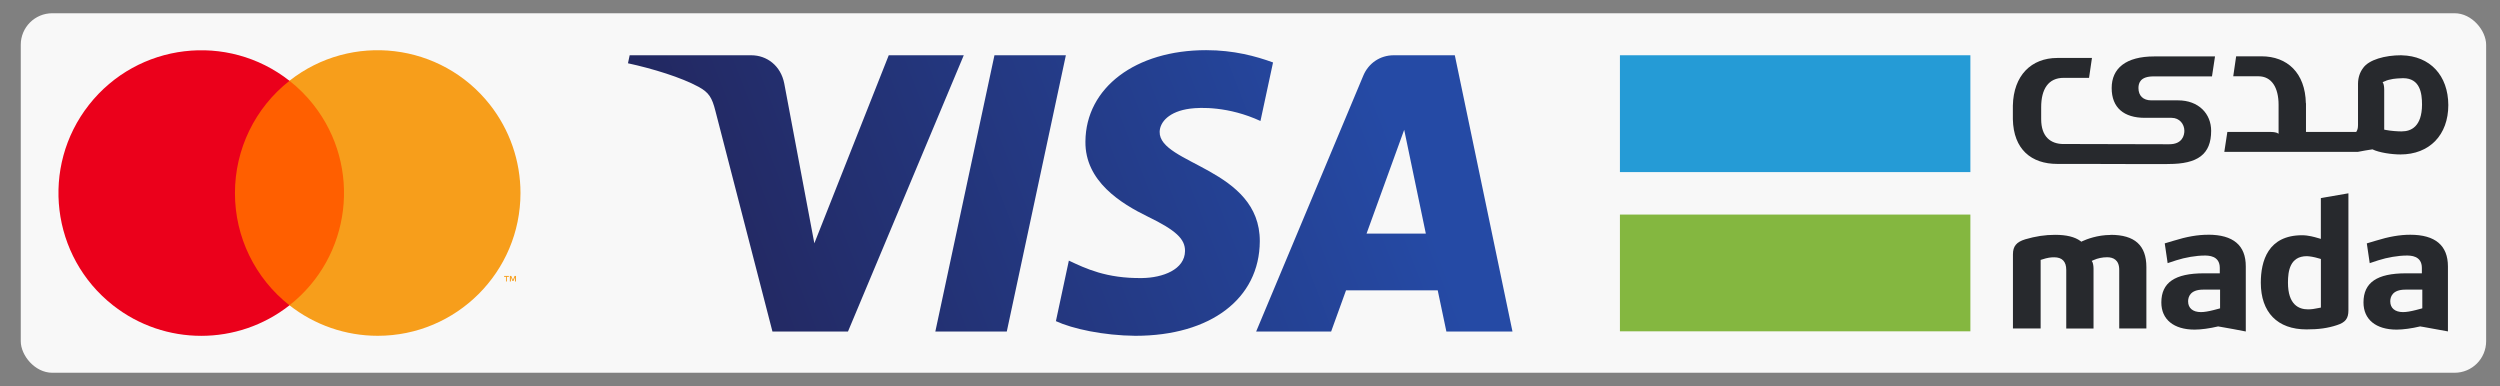 <svg xmlns="http://www.w3.org/2000/svg" xmlns:xlink="http://www.w3.org/1999/xlink" id="Layer_1" data-name="Layer 1" viewBox="0 0 602.14 92.98"><rect x="0" y="0" width="602.14" height="92.98" fill="#808080" stroke="none"/><defs><style>      .cls-1 {        fill: #259bd6;      }      .cls-2 {        fill: #27292d;      }      .cls-3 {        fill: none;      }      .cls-4 {        fill: #eb001b;      }      .cls-5 {        fill: #84b740;      }      .cls-6 {        fill: #ff5f00;      }      .cls-7 {        fill: #f79e1b;      }      .cls-8 {        fill: #f8f8f8;      }      .cls-9 {        fill: url(#linear-gradient);      }      .cls-10 {        clip-path: url(#clippath);      }    </style><clipPath id="clippath"><path class="cls-3" d="M261.43,34.08c-.12,9.58,8.54,14.93,15.06,18.11,6.7,3.26,8.96,5.35,8.93,8.27-.05,4.46-5.35,6.44-10.31,6.51-8.65.13-13.68-2.33-17.67-4.2l-3.12,14.58c4.01,1.85,11.44,3.46,19.14,3.53,18.08,0,29.9-8.92,29.97-22.76.07-17.56-24.29-18.53-24.12-26.38.06-2.38,2.33-4.92,7.31-5.57,2.46-.33,9.26-.58,16.97,2.97l3.03-14.1c-4.15-1.51-9.47-2.96-16.11-2.96-17.02,0-28.98,9.04-29.08,21.99M335.69,13.31c-3.3,0-6.08,1.93-7.32,4.88l-25.82,61.66h18.06l3.59-9.93h22.08l2.09,9.93h15.92l-13.89-66.54h-14.7M338.21,31.28l5.21,24.99h-14.28l9.06-24.99M239.52,13.31l-14.24,66.54h17.21l14.23-66.54h-17.21M214.06,13.31l-17.92,45.29-7.25-38.51c-.85-4.3-4.21-6.78-7.94-6.78h-29.29l-.41,1.93c6.01,1.3,12.84,3.41,16.98,5.66,2.53,1.38,3.26,2.58,4.09,5.85l13.73,53.1h18.19l27.89-66.54h-18.08Z"></path></clipPath><linearGradient id="linear-gradient" x1="231.89" y1="661.43" x2="232.12" y2="661.43" gradientTransform="translate(9279.07 581078.59) rotate(-20.22) scale(829.04 -829.04)" gradientUnits="userSpaceOnUse"><stop offset="0" stop-color="#222357"></stop><stop offset="1" stop-color="#254aa5"></stop></linearGradient></defs><rect class="cls-8" x="5" y="3.19" width="593.8" height="86.59" rx="7.59" ry="7.59"></rect><g><g><rect class="cls-5" x="390.17" y="51.68" width="84.41" height="28.12"></rect><rect class="cls-1" x="390.17" y="13.31" width="84.41" height="28.14"></rect><path class="cls-2" d="M558.99,74.08l-.38.08c-1.3.25-1.78.35-2.73.35-2.21,0-4.81-1.13-4.81-6.44,0-2.73.45-6.37,4.56-6.37h.03c.7.05,1.5.13,3.01.58l.33.1v11.7h0ZM559.67,47.59l-.68.13v9.82l-.6-.18-.18-.05c-.68-.2-2.23-.65-3.73-.65-8.22,0-9.95,6.22-9.95,11.43,0,7.14,4.01,11.25,11,11.25,2.96,0,5.14-.3,7.34-1.03,2.03-.65,2.76-1.58,2.76-3.56v-28.19c-1.95.35-3.98.7-5.96,1.03"></path><path class="cls-2" d="M583.42,74.26l-.35.1-1.25.33c-1.18.3-2.23.48-3.03.48-1.93,0-3.08-.95-3.08-2.58,0-1.05.48-2.83,3.63-2.83h4.09v4.51ZM580.54,56.54c-2.53,0-5.14.45-8.37,1.45l-2.11.63.7,4.76,2.06-.68c2.16-.7,4.84-1.15,6.84-1.15.9,0,3.66,0,3.66,2.98v1.3h-3.83c-6.99,0-10.23,2.23-10.23,7.02,0,4.09,2.98,6.54,7.99,6.54,1.55,0,3.71-.3,5.56-.75l.1-.03.1.03.63.1c1.95.35,3.98.7,5.96,1.08v-15.64c0-5.06-3.06-7.64-9.07-7.64"></path><path class="cls-2" d="M534.73,74.26l-.35.1-1.25.33c-1.18.3-2.21.48-3.03.48-1.93,0-3.08-.95-3.08-2.58,0-1.05.48-2.83,3.61-2.83h4.09v4.51h.03ZM531.87,56.54c-2.56,0-5.14.45-8.37,1.45l-2.11.63.7,4.76,2.06-.68c2.16-.7,4.84-1.15,6.84-1.15.9,0,3.66,0,3.66,2.98v1.3h-3.83c-6.99,0-10.25,2.23-10.25,7.02,0,4.09,2.98,6.54,8.02,6.54,1.55,0,3.71-.3,5.56-.75l.1-.03.1.03.6.1c1.98.35,3.98.7,5.96,1.1v-15.64c.03-5.11-3.03-7.67-9.05-7.67"></path><path class="cls-2" d="M508.34,56.59c-3.18,0-5.81,1.05-6.79,1.5l-.25.13-.23-.18c-1.35-.98-3.33-1.48-6.09-1.48-2.43,0-4.71.35-7.19,1.08-2.13.65-2.96,1.68-2.96,3.61v17.87h6.67v-16.52l.33-.1c1.35-.45,2.16-.53,2.93-.53,1.93,0,2.91,1.03,2.91,3.03v14.13h6.57v-14.41c0-.85-.18-1.35-.2-1.45l-.23-.43.45-.2c1-.45,2.11-.68,3.26-.68,1.33,0,2.91.53,2.91,3.03v14.13h6.54v-14.79c0-5.24-2.81-7.77-8.62-7.77"></path><path class="cls-2" d="M578.51,31.65c-.98,0-2.61-.1-3.88-.35l-.38-.08v-9.65c0-.8-.15-1.3-.18-1.38l-.2-.4.43-.18c.1-.05.2-.08.33-.13l.08-.05c.15-.05.3-.1.45-.15.08-.03.13-.05.18-.05,1.48-.4,2.83-.35,3.43-.4h.03c4.09,0,4.56,3.63,4.56,6.37-.03,5.31-2.66,6.44-4.84,6.44M578.49,13.31h-.18c-3.83,0-7.77,1.05-9.17,3.11-.75,1-1.18,2.26-1.2,3.73h0v9.95c0,.85-.18,1.18-.2,1.25l-.23.43h-12.1v-6.92h-.03c-.15-7.29-4.46-11.3-10.7-11.3h-6.09c-.25,1.78-.45,3.03-.7,4.81h6.06c3.18,0,4.86,2.71,4.86,6.87v6.97l-.43-.23c-.08-.03-.6-.2-1.43-.2h-10.48c-.2,1.33-.45,3.06-.73,4.79h32.2c1.1-.23,2.38-.43,3.48-.6,1.63.8,4.66,1.23,6.74,1.23,6.99,0,11.53-4.69,11.53-11.9-.03-7.14-4.41-11.83-11.23-11.98"></path><path class="cls-2" d="M522.02,39.5h.3c6.99,0,10.25-2.31,10.25-7.99,0-4.09-2.98-7.34-7.99-7.34h-6.44c-1.93,0-3.08-1.1-3.08-2.96,0-1.25.48-2.81,3.63-2.81h14.08c.3-1.83.45-2.98.73-4.81h-14.64c-6.82,0-10.25,2.86-10.25,7.62s2.98,7.17,7.99,7.17h6.44c1.93,0,3.08,1.53,3.08,3.13,0,1.05-.48,3.23-3.61,3.23h-1.08l-20.63-.05h-3.76c-3.18,0-5.41-1.8-5.41-5.99v-2.88c0-4.36,1.73-7.07,5.41-7.07h6.12c.28-1.85.45-3.03.7-4.79h-8.35c-6.24,0-10.55,4.19-10.7,11.48h0v3.26c.15,7.29,4.46,10.78,10.7,10.78h6.09l11.18.03h9.22Z"></path></g><g class="cls-10"><path class="cls-9" d="M128.95,20.31l209.89-77.3,47.75,129.66-209.89,77.3"></path></g><g><path id="rect887" class="cls-6" d="M53.18,19.45h33.11v54.07h-33.11V19.45Z"></path><path id="path889" class="cls-4" d="M56.59,46.49c0-10.55,4.83-20.52,13.13-27.03-14.93-11.74-36.55-9.14-48.29,5.79-11.74,14.93-9.14,36.55,5.79,48.29,12.47,9.8,30.03,9.8,42.5,0-8.3-6.52-13.15-16.49-13.13-27.04h0Z"></path><path id="path891" class="cls-7" d="M122.08,67.8v-1.11h.48v-.23h-1.14v.23h.45v1.11h.21ZM124.28,67.8v-1.34h-.34l-.4.96-.4-.96h-.34v1.34h.25v-1.01l.37.87h.26l.37-.87v1.01h.24Z"></path><path id="path893" class="cls-7" d="M125.36,46.49c0,18.99-15.4,34.39-34.39,34.39-7.71,0-15.19-2.59-21.25-7.35,14.93-11.74,17.52-33.35,5.79-48.29-1.69-2.15-3.64-4.1-5.79-5.79,14.93-11.74,36.55-9.15,48.29,5.78,4.76,6.06,7.35,13.54,7.35,21.25h0Z"></path></g></g></svg>